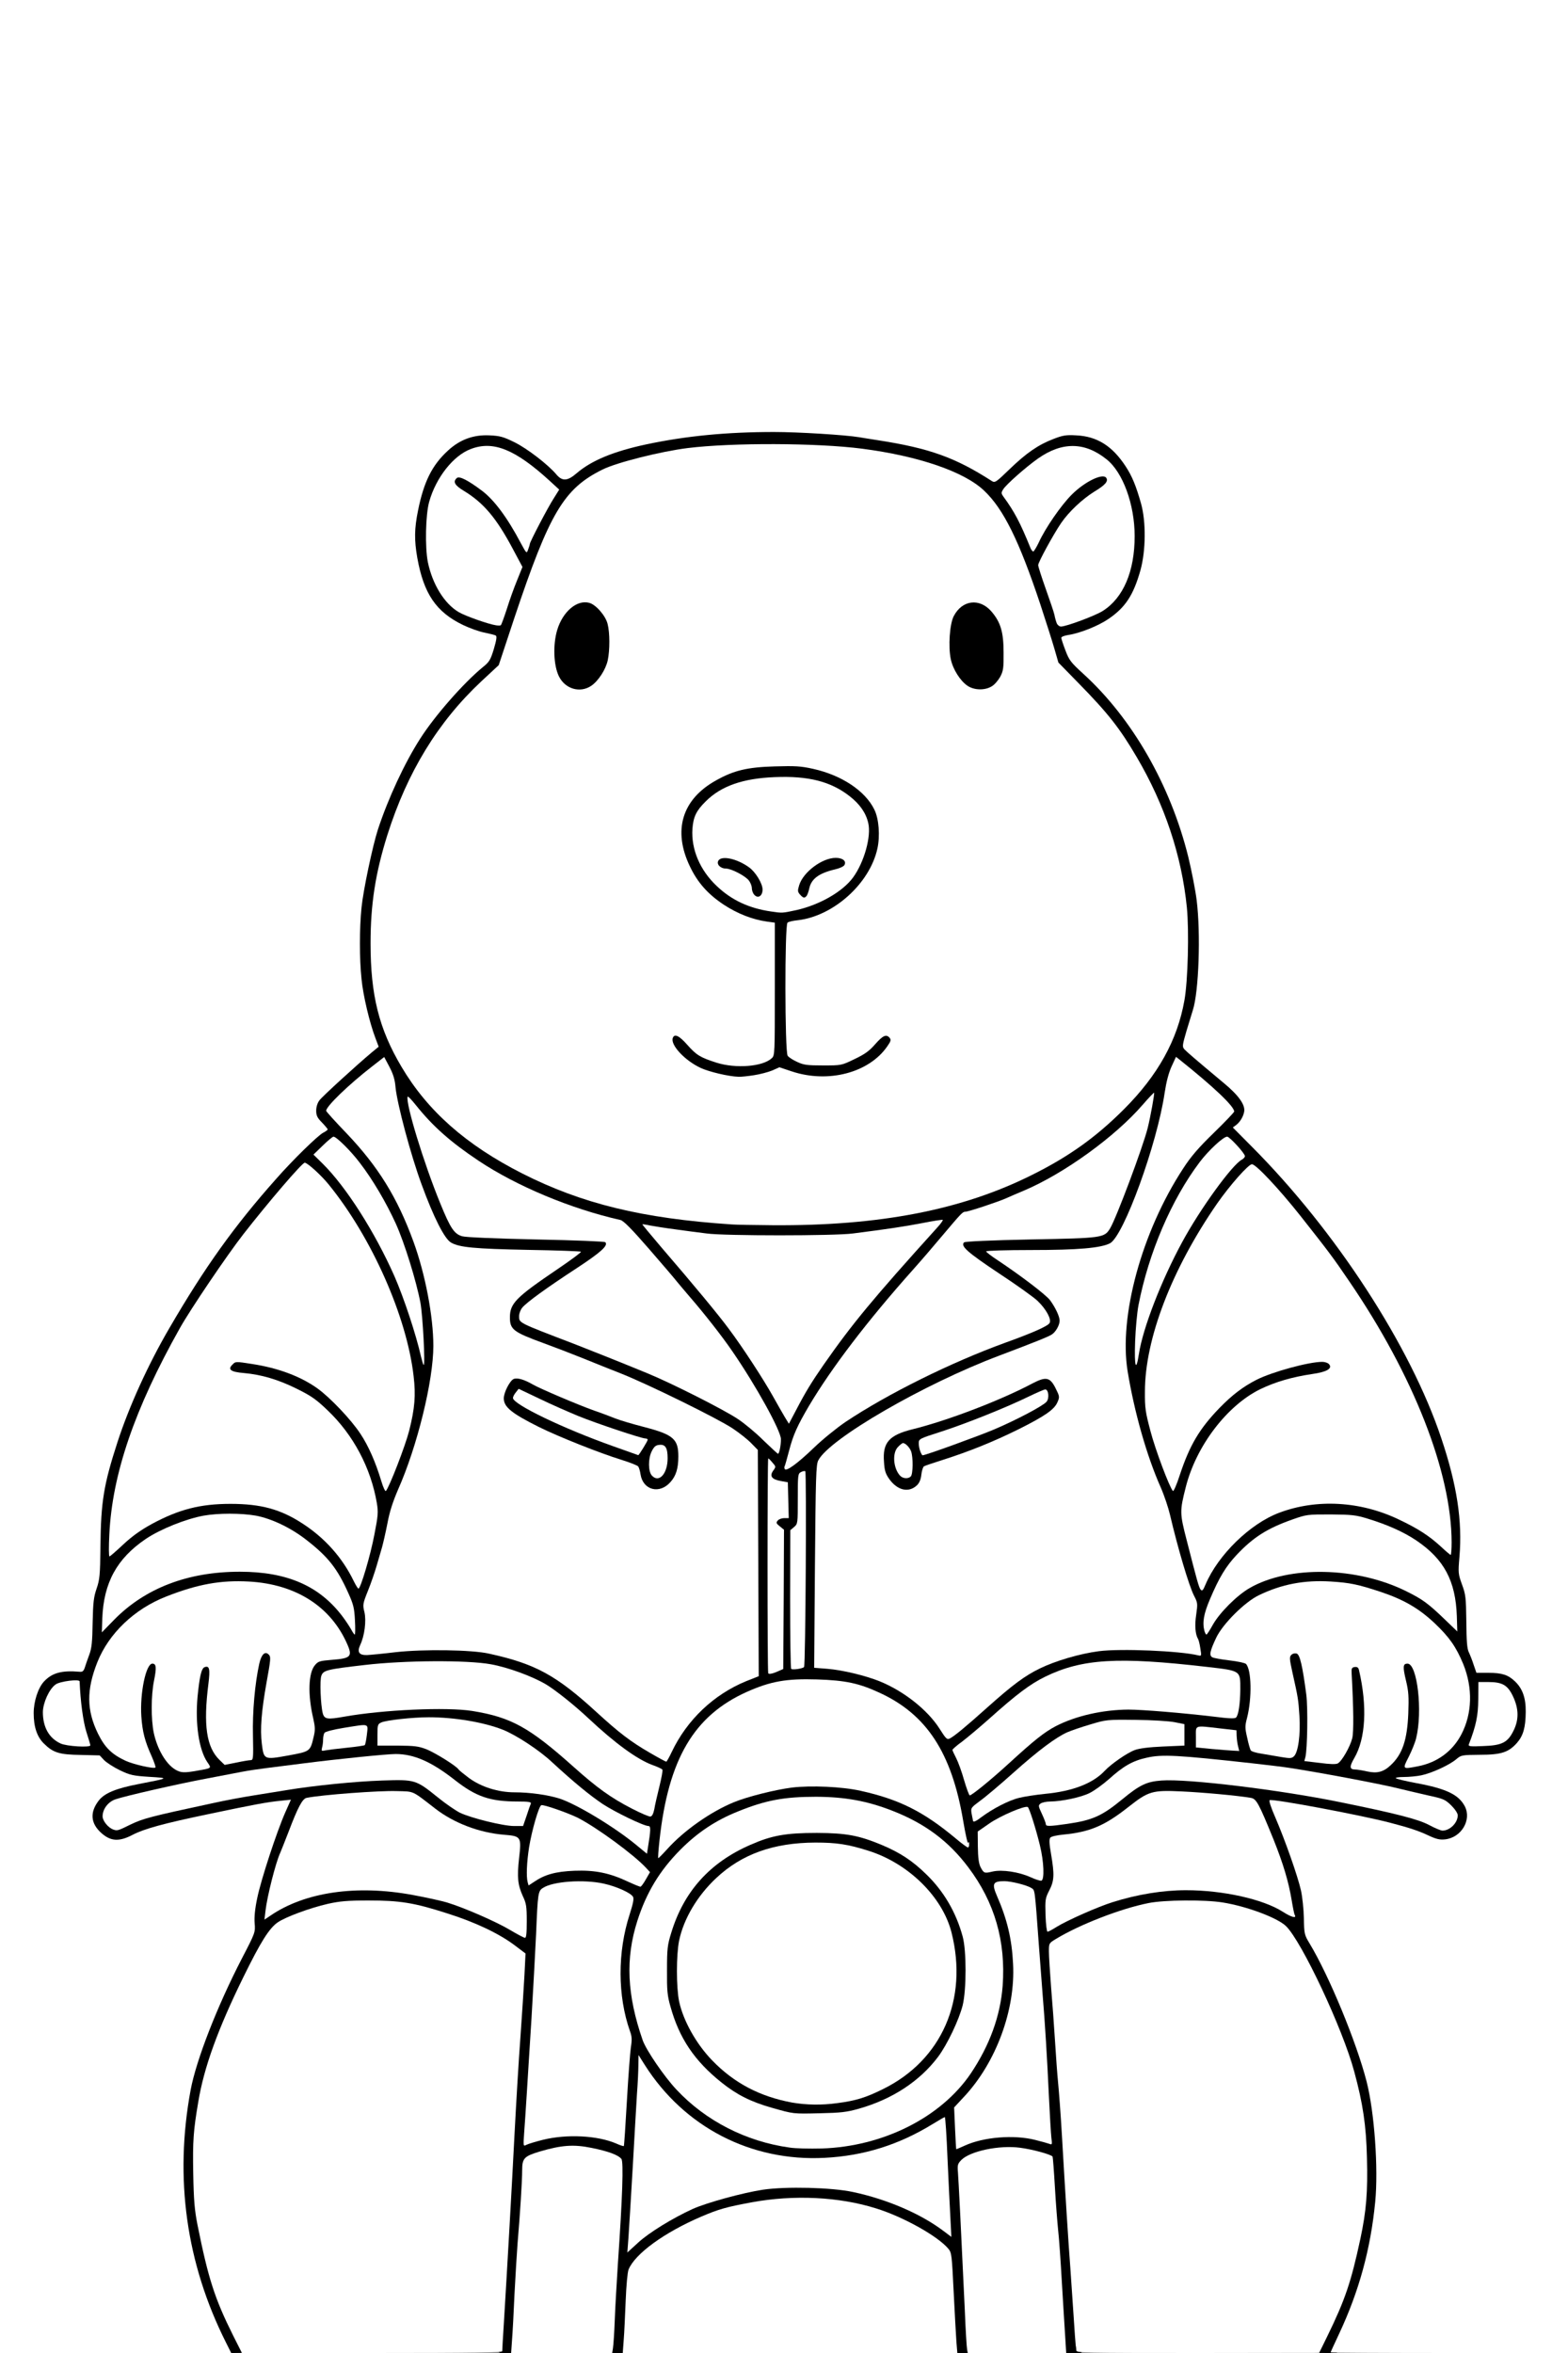 <?xml version="1.0" encoding="UTF-8"?>
<svg xmlns="http://www.w3.org/2000/svg" class="img-fluid" id="outputsvg" style="transform: none; transform-origin: 50% 50%; cursor: move;" width="1024" height="1536" viewBox="0 0 10240 15360">
  <rect x="0" y="0" width="10240" height="15360" fill="#808080" stroke="none"/>
  <g id="l1oWKDgF6krx5Om1TeiJ7OT" fill="rgb(0,0,0)" style="transform: none;">
    <g>
      <path id="p1ev013gg" d="M1441 15313 c-149 -303 -230 -580 -261 -892 -22 -228 -7 -579 35 -808 36 -195 172 -545 331 -851 82 -159 84 -164 84 -233 0 -39 9 -116 21 -172 22 -109 120 -415 163 -509 l26 -58 -23 0 c-55 1 -669 130 -784 165 -48 15 -110 39 -137 53 -59 31 -168 42 -216 22 -43 -18 -98 -83 -106 -125 -9 -52 2 -122 28 -163 27 -45 96 -88 164 -103 30 -7 54 -15 54 -18 0 -3 -31 -19 -67 -36 -37 -16 -81 -44 -98 -61 -32 -31 -33 -32 -156 -36 -141 -5 -183 -18 -242 -76 -49 -48 -67 -109 -67 -229 0 -120 24 -193 79 -245 50 -47 131 -73 201 -63 48 7 49 6 55 -22 4 -15 15 -50 25 -78 14 -38 20 -90 24 -210 4 -126 10 -174 27 -225 18 -57 22 -92 24 -275 4 -291 22 -404 112 -680 177 -545 566 -1190 1036 -1720 99 -111 286 -295 300 -295 6 0 0 -12 -14 -26 -21 -22 -24 -35 -24 -94 0 -54 4 -75 21 -97 18 -25 279 -263 343 -314 24 -20 24 -20 8 -72 -40 -128 -67 -250 -76 -346 -14 -133 -14 -388 0 -527 11 -111 72 -401 107 -509 67 -204 174 -434 276 -593 97 -151 285 -366 408 -465 43 -35 78 -99 78 -142 0 -7 -28 -18 -62 -24 -88 -17 -216 -81 -280 -140 -177 -162 -230 -552 -118 -876 47 -138 161 -264 278 -310 63 -24 78 -27 178 -23 105 3 112 5 194 45 81 40 227 152 272 208 25 32 38 31 69 -1 42 -45 194 -123 299 -154 149 -44 456 -95 665 -110 287 -20 841 -4 989 30 22 5 88 16 146 25 225 35 427 103 582 196 l81 49 83 -80 c99 -95 179 -149 275 -185 62 -24 80 -26 177 -23 95 3 114 6 173 34 134 64 218 187 281 412 18 63 21 105 22 237 1 145 -2 169 -26 257 -32 114 -62 176 -113 236 -71 82 -205 155 -336 183 -27 6 -49 16 -48 22 2 44 42 101 123 175 320 291 570 727 686 1195 22 91 47 219 55 284 29 227 15 655 -25 777 -5 17 -21 68 -34 113 l-24 83 81 69 c45 39 125 106 178 150 135 112 169 194 119 290 l-19 38 105 108 c545 559 1019 1292 1217 1885 97 289 119 420 122 715 1 187 4 227 20 265 14 35 20 86 25 225 6 164 10 187 35 253 l28 72 79 0 c118 0 178 35 222 129 17 38 21 64 21 156 -1 129 -14 182 -58 232 -52 59 -103 76 -247 81 -114 4 -127 7 -154 29 -35 29 -94 60 -160 83 l-49 18 53 11 c106 23 183 70 216 133 8 16 14 56 14 96 0 55 -5 76 -22 102 -40 58 -71 74 -152 78 -64 4 -79 1 -142 -28 -61 -29 -121 -49 -244 -81 -76 -20 -599 -128 -653 -134 l-58 -7 17 38 c126 290 194 534 194 702 0 67 3 80 34 131 126 210 305 643 371 900 52 205 79 608 56 844 -30 304 -105 583 -231 851 l-50 106 -70 0 c-67 0 -70 -1 -70 -23 0 -13 27 -77 59 -143 108 -218 144 -324 205 -609 72 -335 59 -664 -40 -1032 -75 -280 -343 -850 -446 -950 -39 -37 -106 -69 -238 -111 -129 -41 -231 -56 -385 -56 -153 0 -248 17 -425 74 -111 36 -374 157 -424 195 -18 14 -18 21 3 302 12 158 24 329 27 378 2 50 9 131 14 180 5 50 14 171 20 270 14 250 39 633 50 800 6 77 17 239 25 360 8 121 17 253 21 293 l7 72 -65 0 -65 0 -7 -82 c-3 -46 -13 -200 -21 -343 -8 -143 -19 -300 -25 -350 -5 -49 -15 -175 -21 -280 -6 -104 -13 -193 -15 -197 -8 -13 -132 -48 -199 -57 -80 -9 -178 5 -266 38 -100 38 -95 9 -75 409 29 610 35 726 41 795 l5 67 -64 0 -64 0 -6 -47 c-3 -27 -11 -167 -18 -312 -14 -304 -6 -280 -127 -370 -132 -98 -368 -195 -550 -226 -218 -38 -391 -36 -606 5 -143 28 -195 43 -306 90 -240 103 -432 242 -474 345 -7 17 -15 105 -19 210 -4 99 -9 208 -13 243 l-6 62 -64 0 -65 0 6 -67 c4 -38 11 -167 16 -288 6 -121 13 -238 15 -260 3 -22 12 -168 20 -324 11 -216 12 -288 3 -298 -20 -24 -64 -42 -155 -64 -107 -26 -200 -21 -316 15 -106 33 -117 44 -117 120 0 69 -15 316 -30 481 -5 61 -14 216 -20 345 -6 129 -13 259 -16 288 l-5 52 -60 0 c-69 0 -64 24 -49 -215 23 -377 52 -887 70 -1240 11 -209 28 -499 39 -645 10 -146 22 -313 26 -372 l6 -107 -73 -54 c-101 -76 -255 -149 -438 -207 -207 -66 -312 -84 -485 -83 -160 0 -265 19 -424 78 -124 46 -166 76 -219 155 -60 90 -229 438 -302 622 -90 225 -128 375 -162 632 -17 131 -5 432 21 566 70 348 113 484 227 712 30 59 54 119 54 133 0 24 -2 25 -68 25 l-68 0 -23 -47z m2896 -842 c140 -79 209 -107 363 -151 214 -60 324 -73 579 -67 253 5 320 16 538 89 137 45 221 86 335 162 l27 18 -5 -69 c-7 -106 -24 -481 -24 -530 l0 -45 -37 23 c-230 139 -452 205 -728 216 -250 9 -442 -24 -636 -111 -191 -86 -355 -215 -484 -380 -32 -41 -61 -73 -63 -71 -2 2 -8 64 -12 137 -21 334 -49 837 -50 871 l0 38 53 -40 c28 -21 94 -62 144 -90z m1259 -510 c200 -49 349 -117 487 -219 183 -138 339 -373 404 -609 23 -87 27 -116 27 -263 1 -149 -2 -174 -26 -260 -37 -134 -107 -275 -194 -390 -129 -172 -284 -287 -498 -371 -180 -70 -320 -93 -516 -86 -176 7 -258 24 -416 86 -157 62 -275 139 -391 256 -136 137 -222 279 -282 469 -63 196 -64 359 -5 574 42 153 52 177 123 285 144 218 344 386 563 471 252 99 477 117 724 57z m769 -18 c76 -22 325 -28 404 -10 l64 15 -7 -112 c-3 -61 -11 -201 -16 -311 -6 -110 -17 -290 -25 -400 -9 -110 -22 -285 -30 -390 -29 -390 -26 -365 -49 -380 -29 -19 -144 -48 -162 -41 -12 5 -12 11 2 43 67 156 92 272 100 458 15 339 -100 664 -317 900 l-65 70 4 93 c4 90 5 92 26 86 11 -4 44 -14 71 -21z m-2291 -398 l15 -240 -24 -83 c-63 -216 -59 -526 11 -738 13 -41 21 -80 18 -86 -21 -34 -213 -88 -311 -88 -72 1 -175 22 -207 44 -32 20 -34 32 -46 306 -5 124 -19 369 -30 545 -10 176 -24 403 -30 505 -6 102 -12 197 -15 213 -5 32 -6 32 82 10 98 -24 342 -23 438 3 l70 19 7 -85 c4 -47 14 -193 22 -325z m-664 -1019 c0 -48 -7 -78 -27 -122 -31 -69 -41 -177 -25 -289 13 -92 6 -100 -96 -108 -162 -13 -329 -77 -450 -171 -149 -115 -140 -111 -219 -115 -84 -4 -469 27 -560 45 -28 5 -58 62 -119 223 -25 64 -49 125 -54 136 -19 43 -53 161 -84 298 l-7 28 51 -26 c87 -44 145 -63 272 -90 104 -21 149 -25 298 -25 151 0 197 4 335 30 88 16 191 39 227 50 103 32 316 123 383 163 33 21 63 37 68 37 4 0 7 -29 7 -64z m3525 -12 c165 -86 314 -138 511 -179 175 -37 397 -38 589 -5 149 26 271 61 332 96 l43 25 -6 -33 c-24 -135 -109 -380 -200 -575 -30 -64 -38 -73 -67 -77 -65 -11 -315 -35 -428 -42 -151 -8 -184 2 -309 101 -102 80 -198 136 -268 155 -24 6 -87 17 -140 23 l-97 12 2 40 c1 22 5 88 9 147 6 103 6 109 -20 161 -20 42 -26 69 -26 121 0 37 3 66 8 64 4 -2 34 -17 67 -34z m-2748 -289 c-7 -22 -177 -160 -282 -229 -127 -84 -182 -114 -281 -149 l-71 -26 -27 86 c-25 83 -65 317 -55 327 3 3 34 -7 69 -21 57 -24 82 -27 207 -31 160 -5 241 8 353 57 58 25 66 26 78 12 7 -8 11 -20 9 -26z m2598 -32 c-19 -112 -78 -327 -95 -346 -13 -15 -122 32 -200 87 l-75 52 2 72 c1 39 8 83 16 98 14 26 17 27 85 25 79 -3 184 14 222 34 43 24 52 19 45 -22z m-2575 -211 c0 -25 -9 -31 -104 -70 -163 -67 -295 -162 -531 -379 -84 -79 -236 -178 -322 -212 -162 -63 -383 -91 -579 -72 -164 16 -174 20 -174 70 l0 39 128 4 c101 4 139 10 187 28 58 22 197 108 210 131 4 6 34 30 67 55 80 59 192 94 298 94 102 0 219 17 295 41 103 34 376 196 473 281 37 32 52 29 52 -10z m267 -81 c63 -51 203 -133 287 -167 91 -37 271 -82 382 -95 140 -17 384 -7 504 21 235 53 399 130 566 266 30 25 54 43 54 41 0 -33 -46 -237 -70 -312 -92 -284 -245 -465 -486 -575 -124 -57 -224 -80 -379 -87 -165 -7 -278 15 -427 81 -234 105 -394 280 -478 525 -36 104 -71 256 -85 371 l-7 55 44 -41 c23 -22 66 -59 95 -83z m-3643 -26 c69 -34 124 -48 529 -135 76 -17 195 -39 265 -50 70 -11 168 -27 217 -35 192 -32 449 -56 650 -62 250 -7 248 -8 393 109 115 93 167 119 319 157 170 43 175 43 195 -19 l16 -50 -77 0 c-170 0 -265 -33 -403 -142 -117 -92 -188 -130 -282 -154 -62 -15 -76 -15 -278 6 -117 11 -278 30 -358 40 -80 10 -188 24 -240 30 -52 6 -129 18 -170 26 -41 8 -147 28 -235 45 -182 33 -529 113 -592 135 -26 10 -49 27 -62 47 l-20 32 26 27 c15 16 29 28 32 28 2 0 36 -16 75 -35z m8626 13 c28 -30 26 -41 -18 -80 -31 -28 -54 -38 -142 -57 -58 -13 -146 -34 -196 -46 -123 -31 -526 -107 -714 -135 -123 -18 -510 -59 -660 -70 -229 -16 -308 9 -458 144 -41 36 -98 77 -127 91 -56 28 -180 54 -256 55 -25 0 -48 2 -51 5 -3 3 2 25 10 48 l16 43 85 -12 c154 -21 218 -51 352 -160 124 -102 158 -116 286 -122 214 -10 790 59 1199 143 355 73 513 113 567 144 62 37 80 38 107 9z m-2932 -147 c59 -30 139 -48 267 -61 180 -17 312 -68 389 -150 42 -45 147 -118 197 -136 29 -11 93 -19 184 -23 l140 -6 0 -40 0 -40 -65 -13 c-36 -7 -137 -13 -225 -14 -153 -2 -165 -1 -265 29 -58 17 -125 40 -150 51 -75 33 -190 119 -355 267 -86 77 -181 157 -211 178 -69 49 -70 57 -1 13 28 -18 71 -43 95 -55z m-2244 -142 c7 -24 4 -27 -54 -48 -100 -37 -241 -140 -415 -302 -90 -85 -218 -187 -280 -224 -90 -53 -248 -111 -360 -131 -150 -28 -506 -25 -765 5 -243 28 -268 34 -281 69 -11 29 3 199 18 213 5 4 40 1 78 -6 236 -45 719 -64 890 -36 255 42 372 107 660 364 146 130 240 199 365 266 l95 50 21 -97 c11 -53 24 -109 28 -123z m2125 14 c25 -20 93 -80 151 -133 58 -53 134 -121 170 -151 159 -133 370 -198 640 -199 107 0 463 28 608 48 78 11 81 7 89 -116 8 -127 12 -124 -217 -151 -428 -50 -634 -51 -823 -1 -169 44 -287 117 -504 311 -65 58 -148 129 -185 159 -67 53 -76 64 -59 74 4 3 21 48 37 101 15 52 33 95 38 95 5 0 30 -17 55 -37z m-5136 -88 c31 -5 37 -9 31 -23 -19 -45 -42 -156 -49 -237 -7 -98 9 -315 28 -374 12 -35 13 -36 62 -36 l50 0 -1 80 c-1 44 -6 123 -10 175 -15 162 11 283 74 343 27 26 29 26 95 15 l67 -11 0 -167 c0 -204 33 -482 62 -517 13 -16 90 -17 106 -1 18 18 15 68 -18 243 -43 227 -41 425 2 425 7 0 57 -7 111 -17 88 -15 100 -20 112 -43 24 -46 26 -93 11 -184 -18 -98 -20 -240 -7 -299 16 -69 40 -84 143 -92 62 -5 91 -11 95 -21 15 -40 -104 -207 -197 -278 -203 -152 -487 -194 -760 -111 -216 65 -339 132 -451 244 -81 82 -122 141 -160 234 -45 109 -60 192 -48 268 13 91 78 219 132 263 44 36 129 78 181 90 25 6 28 5 21 -11 -5 -10 -19 -49 -33 -88 -45 -130 -41 -406 9 -521 l19 -45 47 3 48 3 3 47 c2 26 -4 81 -12 122 -37 175 -6 347 81 464 30 39 82 73 103 68 8 -2 32 -7 53 -11z m7736 1 c15 -8 42 -31 59 -51 64 -72 91 -151 99 -290 4 -81 1 -117 -16 -188 -35 -147 -30 -167 41 -167 48 0 49 1 68 43 28 64 44 205 37 342 -7 137 -23 207 -65 279 -7 13 44 -1 103 -28 150 -69 248 -251 231 -426 -8 -77 -61 -213 -113 -288 -50 -73 -177 -190 -263 -242 -76 -46 -275 -119 -375 -138 -211 -39 -379 -18 -565 72 -90 43 -233 186 -277 276 -23 47 -29 67 -20 72 7 3 55 11 106 17 52 6 101 16 108 23 7 8 17 38 23 67 17 89 13 175 -16 357 -4 26 0 61 10 96 l16 56 47 6 c27 4 74 12 105 18 73 15 83 7 98 -84 17 -99 8 -190 -40 -402 -23 -102 -25 -157 -8 -174 13 -13 86 -16 105 -4 7 4 23 64 35 133 19 104 23 160 23 346 l0 222 74 7 c85 8 88 6 139 -96 27 -54 27 -57 24 -220 -1 -91 -4 -196 -5 -235 l-2 -70 52 -3 c48 -3 53 -1 58 20 42 178 48 397 15 517 -12 40 -27 86 -35 101 l-15 29 53 9 c28 5 53 10 55 11 2 0 16 -6 31 -13z m-4564 -273 c102 -135 247 -247 399 -309 l81 -32 -3 -709 -3 -708 -42 -43 c-23 -24 -78 -68 -122 -97 -95 -64 -549 -287 -725 -357 -69 -27 -181 -72 -250 -100 -69 -28 -186 -73 -260 -100 -143 -52 -194 -79 -210 -108 -6 -10 -10 -51 -10 -90 0 -123 26 -154 278 -323 l123 -82 -313 -6 c-320 -7 -420 -17 -473 -48 -42 -24 -114 -166 -192 -380 -70 -191 -159 -521 -169 -629 -4 -42 -16 -86 -32 -118 l-26 -51 -60 47 c-87 69 -199 170 -231 208 l-27 32 123 128 c196 203 325 412 429 697 111 303 155 659 115 923 -37 248 -123 547 -215 757 -34 76 -57 147 -74 230 -30 150 -65 277 -110 397 -30 83 -34 101 -29 163 3 45 -1 97 -11 145 -9 41 -16 78 -16 82 0 3 15 3 33 -2 131 -34 657 -38 802 -6 301 67 437 141 700 382 144 132 217 188 327 253 l83 49 41 -78 c22 -43 53 -96 69 -117z m3597 108 l-4 -39 -81 -6 c-45 -4 -90 -9 -99 -12 -15 -4 -18 1 -18 34 l0 39 103 10 c56 5 102 10 102 11 0 1 -1 -15 -3 -37z m-5732 10 c42 -6 45 -8 48 -39 4 -38 3 -38 -117 -17 -84 15 -101 24 -101 57 0 18 30 18 170 -1z m-1770 -4 c0 -2 -9 -39 -20 -82 -11 -43 -20 -104 -20 -135 0 -32 -3 -79 -7 -105 l-6 -47 -35 5 c-64 11 -104 52 -132 137 -25 77 23 174 105 211 34 16 115 27 115 16z m9254 -26 c38 -24 86 -108 86 -150 0 -15 -13 -53 -29 -87 -31 -65 -70 -94 -129 -94 l-29 0 -6 113 c-3 73 -12 135 -26 177 -11 36 -21 67 -21 69 0 13 125 -10 154 -28z m-3551 -73 c23 -18 104 -88 180 -156 77 -68 166 -143 199 -168 128 -94 330 -169 523 -195 95 -12 511 -6 612 9 l52 8 -15 -35 c-20 -47 -27 -144 -16 -201 7 -38 5 -52 -14 -90 -31 -63 -105 -315 -153 -521 -11 -47 -38 -128 -61 -180 -91 -205 -172 -490 -216 -758 -52 -319 38 -767 230 -1151 105 -209 183 -318 324 -456 117 -115 123 -122 110 -144 -7 -12 -79 -77 -159 -145 l-146 -123 -21 46 c-11 26 -27 96 -36 155 -35 239 -149 600 -266 844 -48 100 -64 125 -91 139 -59 30 -209 44 -482 44 l-259 0 149 105 c81 58 165 124 186 147 92 101 104 248 25 300 -22 14 -101 46 -344 138 -489 184 -1108 542 -1180 682 -14 27 -17 111 -22 663 l-5 632 89 7 c96 8 243 43 338 81 150 60 311 185 382 295 22 33 41 60 43 60 2 0 22 -15 44 -32z m-1165 -400 c9 -9 12 -119 12 -435 0 -400 -1 -423 -18 -432 -18 -10 -19 2 -25 246 -11 422 -9 633 6 633 7 0 18 -5 25 -12z m150 -445 c2 -363 0 -432 -12 -427 -21 8 -26 97 -26 496 0 346 1 369 18 366 16 -3 17 -33 20 -435z m-4358 -8 c206 -133 402 -185 696 -185 312 0 494 65 652 234 34 37 62 62 62 55 0 -20 -71 -171 -107 -227 -108 -170 -346 -334 -532 -368 -156 -28 -288 -12 -466 55 -193 72 -333 186 -409 331 -34 64 -66 169 -66 218 0 22 4 20 53 -24 28 -26 81 -66 117 -89z m7134 20 c146 -144 332 -205 621 -205 334 0 619 99 813 284 l42 40 0 -38 c0 -52 -27 -150 -58 -215 -74 -151 -261 -280 -522 -358 -71 -21 -106 -26 -210 -26 -117 -1 -131 1 -220 32 -163 57 -254 115 -362 230 -72 76 -107 132 -167 269 -46 104 -50 120 -19 77 12 -16 49 -57 82 -90z m-74 -275 c50 -72 179 -195 260 -247 140 -90 283 -127 495 -126 126 0 168 4 265 26 139 33 318 117 428 201 84 65 80 70 62 -89 -39 -346 -222 -822 -484 -1260 -82 -136 -237 -367 -315 -470 -141 -185 -325 -410 -389 -475 l-74 -75 -61 66 c-215 230 -479 727 -561 1056 -62 245 -65 341 -17 528 31 124 107 335 121 335 3 0 17 -33 29 -72 77 -239 272 -472 487 -581 162 -82 490 -147 532 -105 18 18 15 83 -5 100 -10 8 -55 20 -101 27 -231 34 -388 101 -515 220 -104 98 -186 209 -244 330 -46 98 -94 258 -94 321 -1 35 43 222 83 353 l20 68 20 -38 c12 -21 38 -63 58 -93z m-5566 43 c31 -101 69 -287 68 -338 -2 -63 -38 -190 -83 -289 -62 -136 -137 -242 -239 -339 -76 -73 -108 -95 -203 -142 -120 -59 -230 -92 -342 -102 -38 -3 -76 -10 -82 -16 -18 -14 -16 -77 4 -99 40 -44 307 1 492 84 92 41 173 102 271 204 130 135 192 241 264 448 4 10 8 17 10 15 2 -2 22 -48 45 -103 44 -103 82 -234 102 -349 31 -186 -73 -582 -244 -927 -108 -219 -313 -517 -401 -583 l-33 -26 -64 72 c-196 218 -376 451 -547 708 -142 215 -179 276 -280 469 -205 392 -334 793 -357 1109 l-6 83 62 -55 c113 -101 290 -185 471 -223 104 -22 342 -25 443 -5 234 46 458 203 575 404 25 42 46 77 47 77 1 0 13 -35 27 -77z m2728 -323 l29 0 -3 -87 -3 -88 -37 -6 -38 -6 0 106 c0 82 3 102 12 93 7 -7 25 -12 40 -12z m400 -628 c273 -182 687 -388 1033 -513 112 -41 246 -94 278 -111 17 -9 17 -10 0 -39 -32 -54 -97 -106 -310 -248 -117 -77 -217 -149 -223 -160 -14 -28 -13 -101 3 -107 7 -2 202 -8 432 -13 465 -9 477 -10 515 -73 53 -88 260 -661 260 -721 0 -5 -21 13 -48 39 -192 197 -479 396 -715 496 -39 16 -92 39 -116 50 -54 24 -247 88 -267 88 -17 0 -25 8 -149 155 -55 66 -142 167 -194 225 -444 499 -761 959 -806 1170 -7 34 -3 31 98 -67 59 -56 153 -133 209 -171z m-475 38 c-141 -275 -324 -542 -547 -800 -31 -36 -67 -79 -81 -96 -13 -17 -95 -113 -182 -213 -111 -128 -166 -183 -185 -187 -133 -30 -371 -106 -497 -159 -289 -122 -603 -326 -755 -491 -61 -68 -62 -74 20 171 72 213 164 440 196 482 14 19 40 37 62 43 22 7 212 15 480 21 244 5 448 11 453 14 15 10 10 79 -7 103 -9 13 -107 84 -218 157 -212 141 -313 217 -323 241 -9 24 13 39 124 82 281 108 347 133 463 180 294 118 364 149 554 244 232 117 320 173 420 268 39 38 73 64 75 58 2 -5 -22 -59 -52 -118z m154 -122 c124 -245 396 -605 774 -1023 131 -145 127 -134 47 -119 -64 12 -207 33 -392 56 -125 17 -900 16 -1020 0 -52 -7 -138 -19 -190 -26 -52 -7 -96 -13 -97 -12 -1 1 39 48 89 106 205 240 346 410 408 495 124 168 279 410 331 518 13 26 24 47 26 47 1 0 12 -19 24 -42z m-2461 -661 c-24 -126 -103 -375 -155 -489 -90 -197 -230 -412 -334 -513 l-41 -39 -35 34 -35 35 43 45 c190 199 424 604 530 918 35 102 46 105 27 9z m4863 -194 c111 -248 283 -527 425 -690 77 -88 79 -95 33 -137 -20 -18 -21 -17 -66 19 -95 78 -238 300 -335 520 -61 138 -94 234 -134 392 -41 159 -41 191 -3 88 19 -49 55 -136 80 -192z m-2188 -353 c423 -26 751 -89 1058 -205 356 -133 626 -303 867 -544 177 -177 265 -311 343 -521 47 -126 67 -251 74 -450 15 -442 -96 -864 -333 -1267 -111 -189 -187 -286 -380 -483 l-132 -135 -26 -90 c-14 -49 -56 -180 -92 -290 -138 -414 -240 -622 -367 -742 -130 -124 -422 -224 -802 -275 -141 -20 -206 -22 -545 -23 -317 0 -410 3 -525 18 -182 24 -469 96 -560 142 -253 125 -346 282 -576 969 l-102 308 -114 106 c-283 265 -483 592 -613 1002 -57 180 -75 261 -95 438 -37 311 -7 585 87 815 155 380 444 672 888 897 391 198 784 294 1370 333 106 8 437 6 575 -3z m-2106 -4012 c18 -57 45 -134 61 -173 l28 -70 -56 -105 c-100 -188 -186 -288 -313 -366 -59 -35 -59 -36 -59 -83 0 -26 5 -52 12 -59 20 -20 77 -13 126 15 129 74 188 136 297 310 l58 92 58 -114 c32 -63 69 -132 83 -153 l25 -39 -83 -72 c-255 -222 -379 -240 -536 -82 -106 107 -156 229 -167 406 -13 216 71 424 205 507 29 18 193 82 223 87 3 1 20 -45 38 -101z m3758 71 c146 -51 207 -99 272 -213 38 -66 71 -208 71 -306 0 -102 -32 -235 -78 -325 l-41 -80 -1 40 c0 22 -4 45 -8 50 -4 6 -46 37 -94 68 -124 82 -204 179 -302 367 l-39 75 46 130 c25 72 51 151 58 178 6 26 15 47 19 47 5 0 48 -14 97 -31z m-241 -586 c151 -246 273 -353 405 -353 52 0 52 0 34 -21 -37 -40 -136 -98 -188 -109 -97 -21 -207 33 -378 186 -41 36 -75 69 -77 73 -1 4 17 37 41 73 24 37 59 103 78 147 19 44 35 81 35 81 1 0 23 -35 50 -77z"></path>
      <path id="p1BWdwrZbc" d="M5140 13824 c-79 -16 -245 -70 -306 -100 -82 -40 -211 -140 -279 -216 -103 -114 -165 -227 -206 -378 -21 -76 -24 -105 -23 -270 0 -172 2 -191 28 -274 82 -269 252 -458 516 -573 147 -64 229 -78 465 -78 226 0 297 13 457 80 218 92 387 255 477 462 57 132 66 180 66 383 0 220 -12 284 -85 435 -123 256 -319 417 -610 500 -86 25 -114 28 -285 30 -104 2 -201 1 -215 -1z m387 -139 c194 -40 406 -174 528 -337 162 -216 204 -538 102 -783 -45 -110 -160 -251 -267 -330 -102 -75 -257 -138 -404 -164 -142 -26 -355 -6 -497 45 -256 93 -472 331 -524 582 -19 93 -19 246 0 337 48 228 240 460 476 575 193 94 375 117 586 75z"></path>
      <path id="ps01iAkJj" d="M4239 9753 c-38 -6 -79 -53 -86 -99 -3 -21 -10 -44 -15 -51 -5 -7 -54 -26 -108 -43 -315 -97 -703 -279 -755 -352 -23 -34 -20 -128 7 -182 37 -77 100 -84 212 -26 78 41 310 140 416 178 47 16 110 40 140 52 30 12 115 37 189 56 199 52 221 74 221 221 0 105 -12 151 -47 194 -43 51 -91 65 -174 52z m82 -193 c12 -40 6 -90 -12 -90 -13 0 -39 62 -39 93 0 25 18 49 31 41 5 -3 14 -22 20 -44z m-157 -125 c3 -9 0 -17 -7 -20 -258 -80 -512 -177 -667 -255 -90 -45 -111 -51 -60 -16 83 56 399 196 590 262 147 50 136 48 144 29z"></path>
      <path id="pVfG80Czb" d="M5840 9743 c-19 -10 -48 -37 -64 -61 -28 -39 -31 -51 -34 -140 -7 -160 26 -202 188 -242 230 -57 573 -188 784 -300 51 -26 68 -30 120 -28 l61 3 28 54 c47 94 31 166 -50 225 -111 81 -444 229 -683 305 -63 20 -120 39 -126 43 -6 4 -14 28 -17 54 -7 67 -38 94 -113 100 -45 4 -67 1 -94 -13z m90 -177 c0 -39 -18 -96 -31 -96 -16 0 -31 42 -24 68 9 37 34 74 45 67 6 -4 10 -21 10 -39z m535 -266 c128 -55 320 -154 331 -171 3 -6 -26 6 -65 25 -112 57 -393 169 -552 221 -121 38 -146 50 -142 64 4 15 23 10 156 -35 84 -29 206 -76 272 -104z"></path>
      <path id="p18IQgOWMu" d="M4685 7044 c-101 -18 -185 -58 -251 -117 -60 -54 -76 -88 -72 -148 l3 -44 50 -3 c50 -3 50 -3 103 58 60 68 85 83 191 117 87 27 159 29 229 7 99 -32 92 2 92 -458 l0 -403 -51 -7 c-149 -20 -327 -116 -419 -227 -57 -69 -114 -181 -131 -258 -6 -29 -9 -99 -7 -155 3 -89 7 -108 33 -156 61 -113 181 -201 340 -249 69 -21 106 -25 265 -28 161 -4 198 -2 280 16 185 40 341 144 401 266 20 41 25 69 28 155 4 130 -9 192 -62 295 -90 174 -283 311 -466 332 -31 3 -62 10 -68 16 -19 14 -18 785 1 809 29 38 106 62 201 62 85 0 95 -2 175 -40 67 -32 97 -53 135 -97 47 -53 53 -57 95 -57 56 0 70 13 70 61 0 72 -105 174 -228 224 -131 52 -327 59 -464 15 -54 -16 -72 -18 -89 -9 -33 17 -166 38 -239 38 -36 -1 -101 -7 -145 -15z m510 -1139 c28 -7 44 -13 36 -14 -51 -4 -67 -89 -32 -166 22 -50 88 -110 148 -136 51 -22 172 -26 191 -7 16 16 15 93 0 105 -7 6 -30 13 -51 17 -55 10 -119 40 -144 67 -12 13 -25 41 -29 63 l-7 39 50 -27 c175 -96 276 -245 277 -411 1 -62 -3 -76 -29 -117 -125 -192 -459 -270 -757 -178 -137 42 -263 148 -289 242 -16 57 1 141 46 234 43 87 145 189 238 235 34 17 56 25 50 18 -7 -7 -13 -25 -13 -40 0 -14 -9 -38 -20 -52 -24 -30 -114 -77 -149 -77 -51 0 -78 -59 -51 -111 9 -16 22 -19 75 -19 103 0 195 48 246 128 24 38 29 57 29 110 0 62 -1 64 -31 75 l-30 12 43 11 c57 16 141 15 203 -1z"></path>
      <path id="ptZ70jYo4" d="M3680 4512 c-24 -12 -43 -33 -60 -67 -22 -44 -25 -66 -28 -173 -4 -151 16 -233 74 -301 45 -53 86 -71 156 -71 85 0 153 56 177 145 14 52 14 229 0 295 -13 61 -62 136 -108 167 -44 30 -157 32 -211 5z"></path>
      <path id="pkR4h53WM" d="M6289 4507 c-48 -32 -96 -108 -109 -174 -7 -34 -11 -106 -8 -178 5 -136 22 -185 80 -226 38 -28 128 -37 182 -19 46 15 100 78 128 149 20 49 22 75 23 201 0 132 -2 149 -23 188 -34 63 -71 82 -163 82 -63 0 -82 -4 -110 -23z"></path>
    </g>
  </g>
  <g id="lWawGWlFV5n5q4BIUv5mUz" fill="rgb(255,255,255)" style="transform: none;">
    <g>
      <path id="pAbw8plhz" d="M0 7680 l0 -7680 5120 0 5120 0 0 7680 0 7680 -775 0 c-426 0 -775 -2 -775 -4 0 -3 25 -57 55 -121 130 -277 206 -553 236 -862 21 -217 -5 -584 -56 -784 -66 -258 -245 -691 -373 -903 -34 -56 -35 -63 -37 -165 -1 -58 -10 -140 -19 -181 -21 -93 -104 -329 -167 -475 -29 -66 -44 -112 -37 -114 27 -9 598 98 788 148 123 32 183 52 245 81 55 26 78 31 113 27 106 -12 174 -127 128 -216 -40 -76 -121 -115 -316 -151 -69 -13 -129 -27 -134 -32 -6 -4 18 -8 52 -8 33 0 85 -5 114 -11 68 -14 183 -67 227 -104 33 -28 36 -29 155 -30 140 0 188 -16 243 -78 41 -47 56 -101 57 -202 1 -91 -21 -152 -70 -199 -45 -43 -85 -56 -173 -56 l-79 0 -18 -52 c-9 -29 -24 -66 -32 -83 -11 -23 -15 -70 -16 -200 -2 -156 -4 -176 -28 -241 -25 -69 -26 -77 -17 -180 20 -235 -16 -470 -118 -774 -201 -603 -691 -1357 -1240 -1907 l-122 -123 23 -17 c25 -20 45 -53 51 -85 9 -45 -36 -108 -134 -189 -187 -156 -240 -202 -256 -219 -15 -17 -14 -26 14 -122 17 -56 36 -117 41 -134 39 -120 52 -500 25 -717 -8 -65 -33 -193 -55 -284 -116 -468 -366 -904 -686 -1195 -80 -73 -92 -88 -116 -152 -15 -39 -27 -76 -27 -82 -1 -7 20 -15 46 -19 75 -11 195 -59 261 -104 112 -76 164 -156 210 -319 35 -128 37 -314 4 -434 -33 -117 -59 -180 -101 -244 -87 -133 -187 -196 -323 -202 -65 -4 -88 0 -147 23 -100 38 -178 92 -287 197 -90 87 -96 91 -117 78 -239 -154 -408 -214 -742 -266 -55 -9 -111 -17 -125 -20 -92 -15 -396 -34 -555 -34 -310 0 -576 26 -835 81 -215 46 -359 106 -455 189 -58 50 -92 53 -130 9 -55 -66 -192 -171 -275 -212 -73 -36 -96 -42 -164 -45 -103 -5 -192 27 -270 99 -104 95 -158 203 -196 392 -24 118 -25 192 -5 307 42 236 123 355 299 440 44 21 108 44 142 50 34 7 66 15 72 19 8 5 4 30 -13 88 -22 72 -30 85 -73 119 -123 101 -311 314 -408 466 -102 159 -209 389 -276 593 -35 108 -96 398 -107 509 -14 139 -14 334 0 467 10 105 52 284 91 386 l21 56 -44 36 c-97 81 -324 288 -343 314 -13 17 -21 43 -21 67 0 32 7 47 38 78 20 21 37 41 37 45 0 3 -13 13 -29 21 -35 18 -199 178 -307 301 -274 308 -467 578 -698 975 -139 238 -263 511 -339 745 -90 277 -108 389 -111 680 -2 189 -5 216 -25 275 -19 55 -23 89 -26 222 -2 128 -6 167 -22 210 -11 29 -24 67 -29 83 -8 24 -15 30 -34 28 -117 -10 -180 7 -233 64 -38 41 -67 129 -67 206 0 90 22 155 67 199 61 60 101 72 241 74 l123 3 28 30 c16 17 63 47 104 67 67 32 86 36 193 43 131 8 130 8 -66 46 -152 29 -228 60 -266 110 -58 76 -52 147 16 209 63 57 118 60 209 12 74 -38 201 -73 484 -132 314 -66 391 -80 480 -89 l67 -7 -37 83 c-56 127 -159 441 -183 559 -15 70 -20 125 -17 164 5 59 5 61 -83 230 -162 313 -298 662 -335 859 -107 577 -29 1132 231 1649 l34 68 -755 0 -755 0 0 -7680z"></path>
      <path id="pr8UBqIzv" d="M1521 15243 c-119 -239 -161 -369 -232 -723 -18 -93 -24 -157 -27 -332 -4 -213 1 -280 33 -468 37 -224 128 -475 294 -813 114 -232 169 -320 226 -359 52 -35 208 -93 326 -120 76 -17 127 -22 264 -22 206 0 297 14 515 84 184 58 337 131 439 207 l73 55 -7 142 c-4 77 -16 258 -26 401 -11 143 -28 431 -39 640 -18 354 -47 863 -70 1240 -6 88 -10 166 -10 173 0 9 -177 12 -850 12 l-850 0 -59 -117z"></path>
      <path id="p16lQn4RKM" d="M3344 15273 c4 -49 11 -182 16 -298 6 -115 15 -264 20 -330 17 -198 30 -409 30 -476 0 -80 12 -93 114 -124 143 -42 222 -48 339 -24 109 22 174 46 195 72 15 18 7 250 -23 687 -7 113 -17 275 -20 360 -3 85 -9 170 -12 188 l-5 32 -330 0 -330 0 6 -87z"></path>
      <path id="p27BGJgc9" d="M4073 15278 c4 -46 9 -162 13 -258 4 -101 12 -188 19 -205 42 -103 234 -242 474 -345 117 -50 165 -63 332 -94 273 -50 569 -36 810 40 178 55 403 181 472 263 22 26 23 40 35 282 7 140 15 287 18 327 l6 72 -1092 0 -1093 0 6 -82z"></path>
      <path id="p11WZx5ufs" d="M6316 15338 c-3 -13 -10 -126 -15 -253 -24 -516 -41 -853 -45 -904 -4 -48 -2 -56 22 -81 58 -58 247 -98 383 -80 80 10 204 44 213 58 2 4 9 93 15 197 6 105 16 231 21 280 6 50 17 207 25 350 9 143 18 304 22 358 l6 97 -321 0 -322 0 -4 -22z"></path>
      <path id="p1CeUp9v5F" d="M7029 15343 c0 -10 -2 -25 -4 -34 -1 -8 -8 -96 -14 -195 -7 -98 -16 -237 -21 -309 -12 -152 -34 -503 -55 -865 -8 -140 -20 -295 -25 -345 -5 -49 -14 -171 -20 -270 -6 -99 -18 -259 -26 -355 -7 -96 -14 -199 -14 -230 0 -55 0 -55 46 -83 157 -95 423 -198 604 -234 104 -21 368 -23 485 -4 157 25 357 100 413 154 103 100 371 670 446 950 57 210 78 352 83 562 6 224 -4 347 -43 530 -61 284 -100 398 -216 636 l-53 108 -792 1 c-748 0 -793 -1 -794 -17z"></path>
      <path id="p6vvYHEUc" d="M4104 14610 c4 -52 16 -259 28 -460 11 -201 24 -419 28 -485 5 -66 9 -149 9 -185 l1 -65 41 65 c258 406 694 631 1174 606 256 -13 485 -85 705 -220 41 -25 77 -46 80 -46 4 0 12 123 18 273 7 149 15 325 19 391 l6 118 -52 -39 c-148 -112 -369 -207 -591 -254 -139 -30 -437 -37 -587 -15 -132 20 -366 84 -460 126 -131 60 -286 155 -356 220 l-70 64 7 -94z"></path>
      <path id="paa7E4eyu" d="M5157 14019 c-284 -39 -548 -174 -739 -378 -81 -86 -198 -258 -221 -323 -103 -297 -113 -533 -35 -778 59 -185 146 -329 281 -465 112 -113 231 -192 376 -250 182 -74 303 -96 511 -96 189 1 333 27 497 91 213 83 368 198 497 370 172 228 245 482 224 773 -15 197 -85 389 -208 572 -194 287 -574 478 -975 490 -77 2 -171 0 -208 -6z m453 -254 c218 -62 396 -179 516 -338 60 -80 137 -242 161 -337 25 -103 25 -357 0 -448 -43 -159 -124 -297 -239 -408 -89 -87 -170 -140 -286 -189 -153 -64 -234 -79 -427 -80 -203 0 -294 16 -435 78 -264 115 -434 304 -516 573 -25 80 -28 105 -28 244 -1 134 2 167 23 240 57 205 156 353 334 495 99 79 190 125 327 164 145 41 136 40 315 36 137 -3 173 -7 255 -30z"></path>
      <path id="pHC6QI5lg" d="M5172 13725 c-210 -39 -378 -127 -521 -275 -104 -107 -189 -259 -216 -385 -19 -93 -19 -303 0 -397 30 -143 119 -293 242 -408 167 -157 375 -231 648 -232 138 0 212 11 345 53 262 82 485 301 544 534 110 436 -63 833 -447 1022 -113 56 -177 76 -300 92 -101 14 -203 12 -295 -4z"></path>
      <path id="poiJEUZMS" d="M6237 13894 l-6 -137 66 -71 c209 -224 335 -568 319 -866 -8 -164 -39 -292 -105 -443 -35 -81 -27 -97 48 -97 45 0 148 26 177 45 23 15 21 -4 49 380 8 110 19 252 24 315 15 177 30 423 41 665 6 121 13 242 16 269 6 45 5 48 -12 41 -11 -4 -53 -16 -94 -26 -139 -35 -336 -19 -459 37 -29 13 -54 24 -56 24 -1 0 -5 -61 -8 -136z"></path>
      <path id="pRQuSnoeM" d="M3423 13924 c4 -49 11 -163 17 -254 6 -91 19 -313 31 -495 11 -181 24 -429 30 -550 11 -268 13 -281 45 -301 64 -43 266 -57 397 -28 82 18 176 60 191 86 7 12 1 43 -22 115 -80 246 -79 532 2 762 13 35 14 56 6 105 -5 34 -17 192 -26 351 -9 160 -18 292 -20 294 -2 2 -25 -5 -51 -17 -122 -52 -321 -62 -476 -24 -48 12 -98 27 -109 33 -21 11 -21 10 -15 -77z"></path>
      <path id="pPSlvuyXR" d="M3330 12598 c-89 -53 -294 -143 -408 -178 -36 -11 -139 -34 -227 -50 -367 -68 -704 -19 -929 135 l-39 26 7 -59 c11 -94 66 -312 96 -377 5 -11 29 -72 54 -136 61 -161 91 -218 119 -223 100 -20 474 -48 588 -44 116 3 96 -6 251 114 121 94 288 158 450 171 111 9 114 13 98 152 -14 126 -9 175 25 250 22 46 25 67 25 162 0 81 -3 109 -12 109 -7 -1 -51 -24 -98 -52z"></path>
      <path id="pBHDV9HmM" d="M6828 12503 c-3 -102 -2 -111 24 -162 33 -63 35 -103 12 -238 -12 -69 -13 -97 -5 -107 6 -8 43 -16 84 -20 175 -17 270 -57 427 -181 130 -102 154 -110 344 -101 135 6 367 27 454 42 37 6 52 34 149 272 64 160 98 275 118 394 8 49 17 93 20 98 15 25 -21 16 -77 -20 -130 -83 -392 -141 -633 -141 -151 0 -317 27 -479 78 -96 30 -295 118 -365 161 -28 18 -55 32 -60 32 -5 0 -11 -48 -13 -107z"></path>
      <path id="p7lgDP13f" d="M4101 12283 c-121 -57 -215 -76 -350 -71 -123 5 -194 25 -264 73 l-35 23 -6 -21 c-10 -38 -6 -129 9 -227 18 -111 64 -270 80 -276 14 -6 173 50 238 82 125 64 367 241 447 328 l25 27 -27 47 c-14 25 -30 47 -35 48 -4 1 -41 -14 -82 -33z"></path>
      <path id="p7opLFIu4" d="M6730 12254 c-75 -34 -185 -51 -247 -37 -55 13 -58 12 -80 -30 -11 -23 -16 -60 -17 -132 l-1 -99 78 -54 c71 -49 230 -117 249 -106 10 6 54 145 79 249 27 110 31 228 9 232 -8 1 -40 -9 -70 -23z"></path>
      <path id="pnIkPPZsU" d="M4307 12013 c58 -531 225 -814 571 -969 155 -69 258 -87 457 -81 187 6 275 25 409 87 307 141 471 391 546 835 15 88 29 153 33 145 3 -10 6 -7 6 8 1 12 -3 22 -8 22 -5 0 -42 -27 -82 -61 -208 -173 -366 -253 -619 -309 -120 -27 -323 -36 -449 -21 -109 14 -289 59 -377 95 -152 62 -327 185 -436 306 -30 33 -57 60 -59 60 -3 0 1 -53 8 -117z"></path>
      <path id="pvbMMgu29" d="M4158 12046 c-142 -118 -389 -267 -503 -305 -76 -24 -193 -41 -295 -41 -106 0 -218 -35 -298 -94 -33 -25 -63 -49 -67 -55 -13 -22 -151 -108 -210 -132 -52 -20 -77 -23 -190 -24 l-130 0 0 -70 c0 -64 2 -71 25 -81 32 -15 206 -34 311 -34 166 0 357 32 482 81 86 34 238 133 322 212 141 130 247 217 332 274 81 53 267 143 298 143 16 0 15 27 -4 143 l-6 38 -67 -55z"></path>
      <path id="p6Dt5eTpE" d="M740 11943 c-34 -12 -70 -57 -70 -86 0 -47 35 -94 83 -111 63 -22 410 -101 592 -135 88 -17 194 -37 235 -45 41 -8 116 -19 165 -25 50 -6 160 -20 245 -31 220 -28 536 -60 594 -60 119 0 233 50 384 168 141 111 232 142 415 142 67 0 87 3 84 13 -3 6 -16 42 -28 80 l-23 67 -59 0 c-71 0 -281 -52 -354 -87 -29 -15 -95 -60 -145 -101 -143 -115 -147 -116 -363 -109 -177 6 -444 33 -620 62 -49 8 -147 24 -217 35 -70 11 -189 33 -265 50 -415 89 -458 101 -540 140 -83 41 -87 42 -113 33z"></path>
      <path id="pNbusjEla" d="M9334 11914 c-71 -38 -214 -75 -578 -149 -394 -81 -1003 -155 -1171 -142 -96 7 -141 28 -254 121 -135 111 -196 138 -361 162 -118 17 -140 17 -140 2 0 -7 -12 -38 -26 -68 -24 -51 -24 -55 -8 -67 10 -7 38 -13 63 -13 76 -1 200 -27 256 -55 29 -14 86 -55 127 -91 94 -85 155 -120 247 -140 100 -23 203 -17 684 36 97 11 208 24 245 30 191 29 592 104 716 135 50 12 138 33 196 46 97 21 108 26 148 65 24 24 42 51 42 64 0 49 -51 100 -100 100 -10 0 -49 -16 -86 -36z"></path>
      <path id="pCztiEXn7" d="M6355 11888 c-2 -7 -6 -30 -10 -50 -6 -36 -4 -38 55 -82 34 -24 131 -106 216 -182 164 -147 280 -233 354 -266 25 -11 92 -34 150 -51 103 -31 108 -32 295 -30 109 1 218 8 255 15 l65 13 0 70 0 70 -140 6 c-91 4 -155 12 -184 23 -50 18 -155 91 -197 136 -77 82 -209 133 -389 150 -60 6 -137 18 -169 26 -68 16 -173 71 -247 126 -32 25 -51 34 -54 26z"></path>
      <path id="p12pBNkcoK" d="M4124 11805 c-134 -69 -226 -135 -379 -272 -288 -257 -407 -323 -660 -364 -168 -27 -582 -8 -836 37 -111 20 -130 17 -141 -21 -14 -54 -21 -219 -9 -247 13 -35 38 -41 281 -69 262 -31 672 -33 825 -5 112 20 270 78 360 131 62 37 190 139 280 224 173 162 315 265 414 302 34 12 64 26 67 31 3 5 -6 55 -20 111 -14 56 -29 122 -33 147 -6 29 -14 46 -25 48 -9 2 -64 -22 -124 -53z"></path>
      <path id="p7DvVrxIo" d="M6296 11620 c-15 -54 -39 -119 -52 -144 -13 -25 -24 -49 -24 -53 0 -4 28 -29 63 -54 34 -26 114 -93 177 -149 181 -162 268 -227 366 -275 241 -117 474 -131 1054 -64 226 26 220 23 220 148 -1 95 -12 167 -28 183 -8 8 -51 6 -144 -6 -203 -24 -466 -46 -559 -46 -168 1 -344 41 -474 108 -76 40 -141 92 -305 242 -111 102 -243 210 -257 210 -4 0 -21 -45 -37 -100z"></path>
      <path id="pcHFarj4T" d="M8930 11564 c-30 -7 -67 -13 -82 -13 -35 -1 -36 -19 -4 -74 75 -128 86 -339 31 -575 -4 -17 -12 -22 -28 -20 -19 3 -22 9 -20 43 13 232 14 380 4 422 -14 56 -68 150 -94 164 -11 7 -52 6 -118 -3 l-101 -12 7 -26 c13 -51 17 -319 6 -407 -25 -190 -42 -262 -63 -269 -12 -3 -26 0 -35 9 -13 13 -12 26 7 113 37 166 39 176 46 284 8 123 -8 239 -36 265 -15 14 -26 14 -81 5 -35 -6 -93 -16 -129 -22 -36 -5 -68 -15 -72 -22 -4 -6 -15 -43 -23 -82 -15 -64 -15 -77 -1 -130 33 -130 29 -315 -7 -352 -7 -7 -56 -17 -107 -23 -52 -6 -102 -15 -112 -20 -23 -12 -17 -40 25 -129 43 -90 186 -232 277 -276 150 -73 299 -101 472 -90 124 8 175 18 326 68 149 50 248 107 351 204 96 91 140 154 187 267 63 156 59 323 -13 460 -58 110 -158 183 -283 207 -103 20 -102 20 -60 -62 20 -40 42 -94 48 -120 44 -175 8 -488 -56 -488 -30 0 -32 19 -10 111 17 70 19 106 15 214 -7 172 -38 266 -114 337 -47 45 -89 56 -153 42z"></path>
      <path id="pTIJQy3qS" d="M1144 11551 c-61 -37 -117 -133 -140 -240 -18 -89 -18 -242 2 -341 17 -84 15 -110 -11 -110 -42 0 -82 193 -72 344 7 101 23 163 68 262 16 37 27 69 24 72 -10 10 -143 -20 -195 -44 -90 -42 -135 -86 -180 -177 -75 -153 -76 -286 -4 -467 75 -188 242 -347 449 -428 206 -81 357 -108 540 -98 308 17 538 164 645 414 32 75 19 88 -101 97 -82 7 -91 9 -113 36 -42 50 -47 192 -10 348 12 54 13 75 3 116 -23 99 -22 98 -169 125 -156 28 -157 27 -170 -76 -12 -96 -3 -212 31 -403 27 -149 29 -166 14 -180 -24 -25 -48 -2 -62 60 -28 128 -45 312 -41 470 3 147 2 159 -15 159 -10 0 -52 7 -94 16 l-76 15 -33 -32 c-86 -83 -107 -228 -73 -497 12 -97 7 -121 -25 -109 -21 8 -33 62 -46 194 -16 176 9 345 64 426 28 41 31 39 -68 56 -83 15 -106 14 -142 -8z"></path>
      <path id="pJ3fztnb1" d="M4244 11442 c-127 -74 -198 -128 -349 -266 -263 -241 -400 -315 -700 -381 -113 -26 -430 -30 -610 -10 -82 10 -167 18 -189 19 -51 1 -65 -19 -44 -65 29 -61 41 -158 28 -215 -12 -48 -11 -55 23 -140 20 -49 45 -123 57 -164 12 -41 28 -95 35 -120 7 -25 23 -94 35 -155 14 -77 36 -143 69 -220 126 -283 231 -712 231 -939 0 -193 -53 -470 -130 -681 -105 -288 -231 -491 -437 -707 -73 -76 -133 -142 -133 -147 0 -29 147 -171 302 -291 l77 -60 34 64 c25 48 36 83 40 134 11 109 99 441 170 633 78 214 150 356 192 380 54 32 155 41 502 48 188 3 344 9 347 12 4 3 -65 54 -152 113 -273 185 -312 224 -312 316 0 79 23 96 220 168 74 27 191 72 260 100 69 28 181 73 250 100 176 70 630 293 725 357 44 29 99 73 122 97 l42 43 3 738 3 739 -81 32 c-213 87 -388 253 -488 464 -16 34 -32 62 -35 62 -4 0 -52 -26 -107 -58z m135 -1768 c36 -40 51 -89 51 -167 0 -113 -33 -142 -221 -191 -74 -19 -159 -44 -189 -56 -30 -12 -93 -36 -140 -52 -107 -38 -353 -143 -400 -170 -57 -33 -102 -46 -126 -36 -25 12 -64 88 -64 126 0 57 51 98 229 187 127 63 395 170 541 215 54 17 103 36 108 43 5 7 12 30 15 51 16 104 125 132 196 50z"></path>
      <path id="pqQ6auxIX" d="M4257 9632 c-24 -26 -25 -110 -1 -158 15 -30 26 -40 49 -42 40 -5 55 19 55 87 0 102 -57 164 -103 113z"></path>
      <path id="p1BIEtKLSq" d="M4005 9441 c-327 -116 -655 -274 -655 -315 0 -8 8 -24 19 -37 l18 -23 139 66 c76 37 189 86 249 111 120 49 414 147 439 147 9 0 16 4 16 8 0 9 -58 103 -62 101 -2 -1 -75 -27 -163 -58z"></path>
      <path id="p1Dph1wj3v" d="M2103 11409 c4 -13 7 -37 7 -54 0 -16 4 -36 9 -43 4 -8 59 -22 127 -33 170 -27 158 -31 150 44 -4 34 -10 65 -14 69 -4 3 -56 11 -117 17 -60 6 -123 14 -139 17 -27 6 -28 4 -23 -17z"></path>
      <path id="pCBXR2rsE" d="M7913 11417 l-103 -10 0 -69 c0 -79 -14 -75 160 -55 l105 12 1 35 c1 19 4 50 9 68 l8 32 -39 -2 c-22 -1 -85 -6 -141 -11z"></path>
      <path id="pcxqGZKRL" d="M395 11381 c-75 -35 -115 -106 -115 -205 1 -61 41 -150 83 -180 28 -21 157 -37 157 -20 5 129 23 262 44 329 14 44 26 83 26 88 0 16 -155 7 -195 -12z"></path>
      <path id="p1Gh4TWtVo" d="M9592 11388 c48 -124 61 -188 62 -295 l1 -113 63 0 c94 0 128 20 163 94 38 81 39 152 3 224 -38 77 -75 96 -198 100 -83 4 -98 2 -94 -10z"></path>
      <path id="p142jydMKB" d="M6136 11285 c-78 -123 -234 -246 -392 -310 -95 -38 -242 -73 -338 -81 l-89 -7 5 -662 c5 -582 7 -665 22 -692 72 -141 691 -499 1180 -683 243 -92 322 -124 344 -138 27 -17 52 -62 52 -91 0 -28 -29 -88 -63 -134 -28 -36 -189 -159 -344 -262 -40 -26 -73 -52 -73 -56 0 -5 132 -9 293 -9 308 0 455 -13 516 -44 89 -47 308 -648 357 -983 11 -72 26 -129 45 -171 l29 -63 23 18 c222 177 357 305 357 339 0 5 -60 68 -133 139 -101 98 -150 155 -201 234 -270 413 -420 964 -362 1322 44 268 125 553 216 758 23 52 50 133 61 180 51 218 123 460 156 526 25 48 25 53 15 125 -11 70 -6 129 12 159 4 6 11 34 15 62 8 49 8 50 -14 45 -117 -29 -508 -46 -650 -27 -123 16 -283 63 -383 112 -99 48 -176 105 -342 253 -144 129 -216 188 -246 204 -19 10 -25 5 -68 -63z m-147 -1590 c15 -15 25 -38 28 -69 3 -26 11 -50 17 -54 6 -4 63 -23 126 -43 169 -54 326 -117 490 -198 174 -87 236 -130 256 -178 15 -34 14 -38 -13 -92 -36 -71 -62 -76 -149 -31 -211 112 -554 243 -784 300 -154 38 -197 87 -187 213 3 55 10 77 33 110 54 77 129 94 183 42z"></path>
      <path id="p1D2cK6aUu" d="M5877 9632 c-44 -49 -51 -149 -12 -187 13 -14 28 -25 32 -25 17 1 43 28 53 54 14 38 13 149 -2 164 -17 17 -52 15 -71 -6z"></path>
      <path id="psCpYdo3K" d="M6010 9474 c-6 -14 -10 -38 -10 -53 0 -28 4 -30 148 -76 164 -53 428 -159 571 -229 52 -25 100 -46 107 -46 22 0 28 59 8 81 -25 28 -196 118 -339 179 -101 43 -451 170 -470 170 -3 0 -10 -12 -15 -26z"></path>
      <path id="pG5zFug9i" d="M5017 10923 c-6 -10 -6 -1403 0 -1403 2 0 15 12 27 27 24 27 24 28 5 54 -25 35 -8 57 51 67 l45 8 3 117 3 117 -29 0 c-16 0 -36 7 -43 16 -12 14 -10 19 14 38 l27 22 -2 454 -3 455 -25 11 c-41 19 -68 25 -73 17z"></path>
      <path id="psASaAZkJ" d="M5167 10894 c-4 -4 -7 -210 -7 -456 l1 -449 25 -21 c24 -21 24 -24 24 -184 0 -154 1 -164 20 -174 11 -6 24 -9 29 -6 9 6 2 1268 -8 1278 -10 11 -76 20 -84 12z"></path>
      <path id="pNV96qJFM" d="M2294 10638 c-10 -18 -34 -55 -55 -83 -151 -202 -363 -295 -673 -295 -339 0 -618 107 -821 314 l-80 82 3 -91 c9 -233 95 -391 284 -519 95 -64 262 -131 378 -152 96 -17 244 -17 341 0 102 19 229 79 332 160 140 109 200 185 272 346 33 73 39 97 43 177 3 51 2 93 -1 93 -4 0 -14 -15 -23 -32z"></path>
      <path id="p163EzPYAp" d="M7866 10648 c-15 -56 -5 -113 35 -207 61 -144 104 -215 176 -292 109 -115 199 -172 363 -230 93 -33 99 -33 250 -33 137 1 165 4 240 27 128 39 237 87 321 144 180 122 255 263 263 493 l3 100 -81 -78 c-109 -105 -146 -132 -251 -184 -323 -161 -768 -170 -1025 -21 -83 48 -195 160 -240 240 -19 35 -38 63 -41 63 -4 0 -9 -10 -13 -22z"></path>
      <path id="pLHGlzGOO" d="M7841 10377 c-12 -15 -24 -60 -91 -322 -46 -178 -46 -190 -6 -348 68 -269 270 -533 487 -639 100 -48 207 -79 341 -99 93 -13 131 -36 108 -63 -7 -9 -27 -16 -45 -16 -88 0 -326 65 -429 117 -88 45 -158 98 -242 184 -132 137 -194 242 -259 437 -20 63 -41 110 -45 105 -22 -22 -116 -272 -147 -392 -32 -120 -37 -150 -36 -256 0 -345 175 -800 472 -1229 83 -119 204 -256 227 -256 26 0 177 161 315 335 187 237 213 271 321 430 420 615 667 1247 668 1703 0 45 -3 82 -6 82 -4 0 -32 -24 -63 -53 -77 -71 -151 -119 -276 -178 -250 -120 -537 -136 -781 -44 -190 71 -399 275 -481 468 -16 39 -22 45 -32 34z"></path>
      <path id="p1H3hgHy1W" d="M2311 10323 c-74 -154 -189 -283 -336 -378 -143 -93 -271 -128 -470 -128 -197 0 -337 36 -513 131 -73 40 -128 79 -187 134 -46 43 -86 78 -90 78 -5 0 -5 -65 -1 -144 19 -394 165 -820 460 -1345 68 -122 309 -478 415 -614 163 -209 384 -467 401 -467 18 0 110 84 158 144 280 345 508 859 553 1248 15 127 8 211 -29 358 -25 98 -129 367 -152 393 -4 5 -18 -24 -30 -65 -37 -123 -84 -230 -136 -308 -60 -92 -198 -237 -280 -296 -110 -79 -257 -134 -427 -160 -108 -17 -109 -17 -129 4 -33 32 -11 48 75 55 113 10 223 42 344 102 95 47 127 69 203 142 167 159 282 375 321 605 10 60 8 82 -16 205 -25 134 -90 353 -104 353 -4 0 -17 -21 -30 -47z"></path>
      <path id="pdKX46eoe" d="M5125 9590 c-3 -6 -4 -14 -1 -18 3 -5 16 -52 30 -105 26 -100 53 -160 130 -291 147 -247 379 -552 677 -886 52 -58 139 -159 194 -225 124 -147 132 -155 149 -155 20 0 213 -64 267 -88 24 -11 77 -34 116 -50 262 -111 596 -352 777 -562 38 -44 71 -78 73 -77 4 5 -24 159 -42 231 -32 127 -205 588 -245 654 -38 63 -50 64 -519 73 -256 5 -429 13 -435 19 -24 24 19 63 226 201 117 77 232 159 255 182 56 54 92 121 77 144 -12 20 -111 64 -289 128 -355 129 -767 333 -1043 517 -56 38 -149 113 -205 167 -107 103 -182 158 -192 141z"></path>
      <path id="pmWLyYscA" d="M4985 9402 c-49 -49 -124 -111 -165 -138 -92 -62 -435 -235 -591 -299 -185 -76 -356 -144 -479 -192 -371 -142 -360 -136 -360 -183 0 -15 9 -39 20 -53 27 -34 158 -129 357 -259 157 -103 207 -148 186 -169 -5 -5 -195 -13 -454 -18 -268 -6 -459 -14 -481 -21 -52 -15 -77 -53 -143 -215 -109 -266 -227 -654 -213 -696 2 -5 25 19 53 54 112 140 226 241 410 364 249 166 603 314 927 387 19 4 74 59 185 187 87 100 169 196 182 213 14 17 50 60 81 96 99 114 215 262 282 360 155 225 318 520 318 575 0 41 -11 95 -19 95 -3 0 -46 -40 -96 -88z"></path>
      <path id="pzfpYjgOm" d="M5125 9250 c-15 -25 -49 -85 -77 -135 -62 -111 -198 -320 -288 -440 -68 -92 -220 -276 -443 -535 -68 -80 -123 -146 -122 -148 1 -1 24 2 51 8 27 5 101 17 164 25 63 9 156 21 205 27 114 16 835 16 955 0 219 -28 335 -45 454 -68 70 -14 130 -23 133 -21 2 3 -13 25 -35 49 -425 470 -557 630 -744 898 -79 114 -117 176 -179 295 l-47 89 -27 -44z"></path>
      <path id="pNlz6Be4R" d="M2750 8858 c-33 -147 -112 -385 -174 -527 -128 -289 -316 -584 -469 -735 l-60 -59 61 -59 c33 -32 64 -58 70 -58 19 0 114 94 172 171 84 109 172 259 235 397 57 126 134 375 161 518 15 85 32 404 21 404 -3 0 -10 -24 -17 -52z"></path>
      <path id="pHRE9AtZr" d="M7413 8758 c3 -84 13 -191 22 -238 66 -341 215 -689 399 -933 58 -77 155 -167 180 -167 16 0 116 109 116 127 0 7 -9 17 -20 23 -64 34 -272 321 -389 537 -137 252 -257 562 -283 730 -19 124 -31 86 -25 -79z"></path>
      <path id="p7FofOHIM" d="M4780 7993 c-586 -39 -979 -135 -1370 -333 -366 -186 -617 -407 -788 -696 -147 -248 -202 -467 -202 -806 0 -257 32 -460 110 -708 130 -410 330 -737 613 -1002 l114 -106 102 -308 c230 -687 323 -844 576 -969 92 -46 380 -118 555 -140 291 -36 846 -34 1140 4 369 48 667 150 797 274 127 120 229 328 367 742 36 110 78 241 92 290 l26 90 132 135 c193 197 269 294 380 483 182 309 293 642 327 981 15 154 7 478 -16 606 -46 260 -173 489 -395 711 -182 182 -358 308 -599 428 -457 229 -995 334 -1696 329 -121 -1 -240 -3 -265 -5z m143 -974 c40 -6 93 -20 120 -31 l47 -21 81 27 c238 79 504 9 623 -163 24 -34 26 -43 16 -56 -22 -26 -44 -16 -95 42 -38 44 -68 65 -135 97 -85 41 -85 41 -205 41 -104 0 -127 -3 -169 -23 -27 -12 -55 -30 -62 -40 -19 -24 -20 -855 -1 -869 6 -6 37 -13 68 -16 232 -27 469 -239 519 -468 18 -82 10 -194 -20 -254 -59 -122 -214 -225 -400 -266 -80 -18 -119 -20 -250 -16 -179 5 -268 26 -385 92 -221 123 -283 326 -169 562 50 105 118 181 221 249 90 59 188 97 282 110 l51 7 0 433 c0 423 0 434 -20 452 -59 55 -234 69 -361 29 -106 -34 -131 -49 -191 -117 -52 -59 -83 -74 -94 -45 -18 45 77 147 181 196 56 26 183 56 248 58 16 1 61 -4 100 -10z m-1062 -2542 c46 -31 95 -106 108 -167 14 -66 14 -179 -1 -237 -13 -54 -78 -128 -121 -138 -80 -21 -172 58 -208 177 -29 96 -24 232 11 303 41 83 138 111 211 62z m2616 3 c18 -10 42 -39 55 -62 20 -38 23 -57 22 -158 0 -133 -19 -198 -79 -268 -78 -90 -192 -76 -247 31 -26 52 -36 196 -19 279 14 67 62 143 110 175 43 29 113 31 158 3z"></path>
      <path id="pVm96SmKv" d="M5035 5950 c-144 -21 -257 -74 -353 -165 -111 -104 -169 -241 -160 -375 6 -78 25 -118 87 -179 100 -100 243 -150 451 -158 219 -9 365 28 488 124 66 51 107 109 122 175 21 87 -26 256 -99 356 -68 93 -219 179 -370 213 -93 20 -92 20 -166 9z m-55 -143 c0 -40 -46 -115 -88 -145 -80 -58 -182 -79 -201 -43 -13 23 14 51 50 51 35 0 125 47 149 77 11 14 20 37 20 51 0 14 7 34 16 43 24 27 54 8 54 -34z m288 41 c5 -7 13 -29 17 -48 13 -63 63 -100 169 -125 27 -6 54 -18 60 -27 16 -26 -10 -48 -56 -48 -89 0 -213 93 -239 179 -11 36 -10 43 6 61 21 23 29 25 43 8z"></path>
      <path id="p151aFRfwl" d="M3240 4082 c-49 -7 -202 -61 -244 -86 -94 -55 -172 -182 -202 -327 -19 -97 -15 -310 9 -394 44 -157 158 -302 272 -344 146 -56 289 2 514 207 l63 58 -35 56 c-38 58 -157 286 -157 299 0 4 -5 20 -11 36 -10 28 -10 28 -48 -42 -88 -167 -175 -283 -254 -342 -92 -69 -146 -96 -163 -83 -28 24 -15 48 45 84 130 79 213 178 320 379 l63 118 -35 87 c-20 48 -50 132 -67 187 -18 55 -35 102 -39 106 -3 3 -17 3 -31 1z"></path>
      <path id="pJnpMusNK" d="M6901 4068 c-5 -13 -12 -37 -15 -55 -4 -18 -30 -94 -57 -170 -27 -76 -49 -145 -49 -154 0 -19 99 -200 150 -275 51 -74 137 -155 217 -205 70 -42 92 -67 78 -89 -21 -34 -140 23 -226 109 -70 70 -173 219 -216 314 -15 31 -31 57 -35 57 -5 0 -13 -10 -18 -22 -68 -168 -106 -239 -177 -336 -15 -21 -15 -26 -2 -47 19 -32 149 -146 228 -202 157 -110 305 -109 447 5 107 84 184 295 184 502 0 230 -74 403 -208 488 -48 31 -239 102 -273 102 -11 0 -23 -10 -28 -22z"></path>
    </g>
  </g>
</svg>
